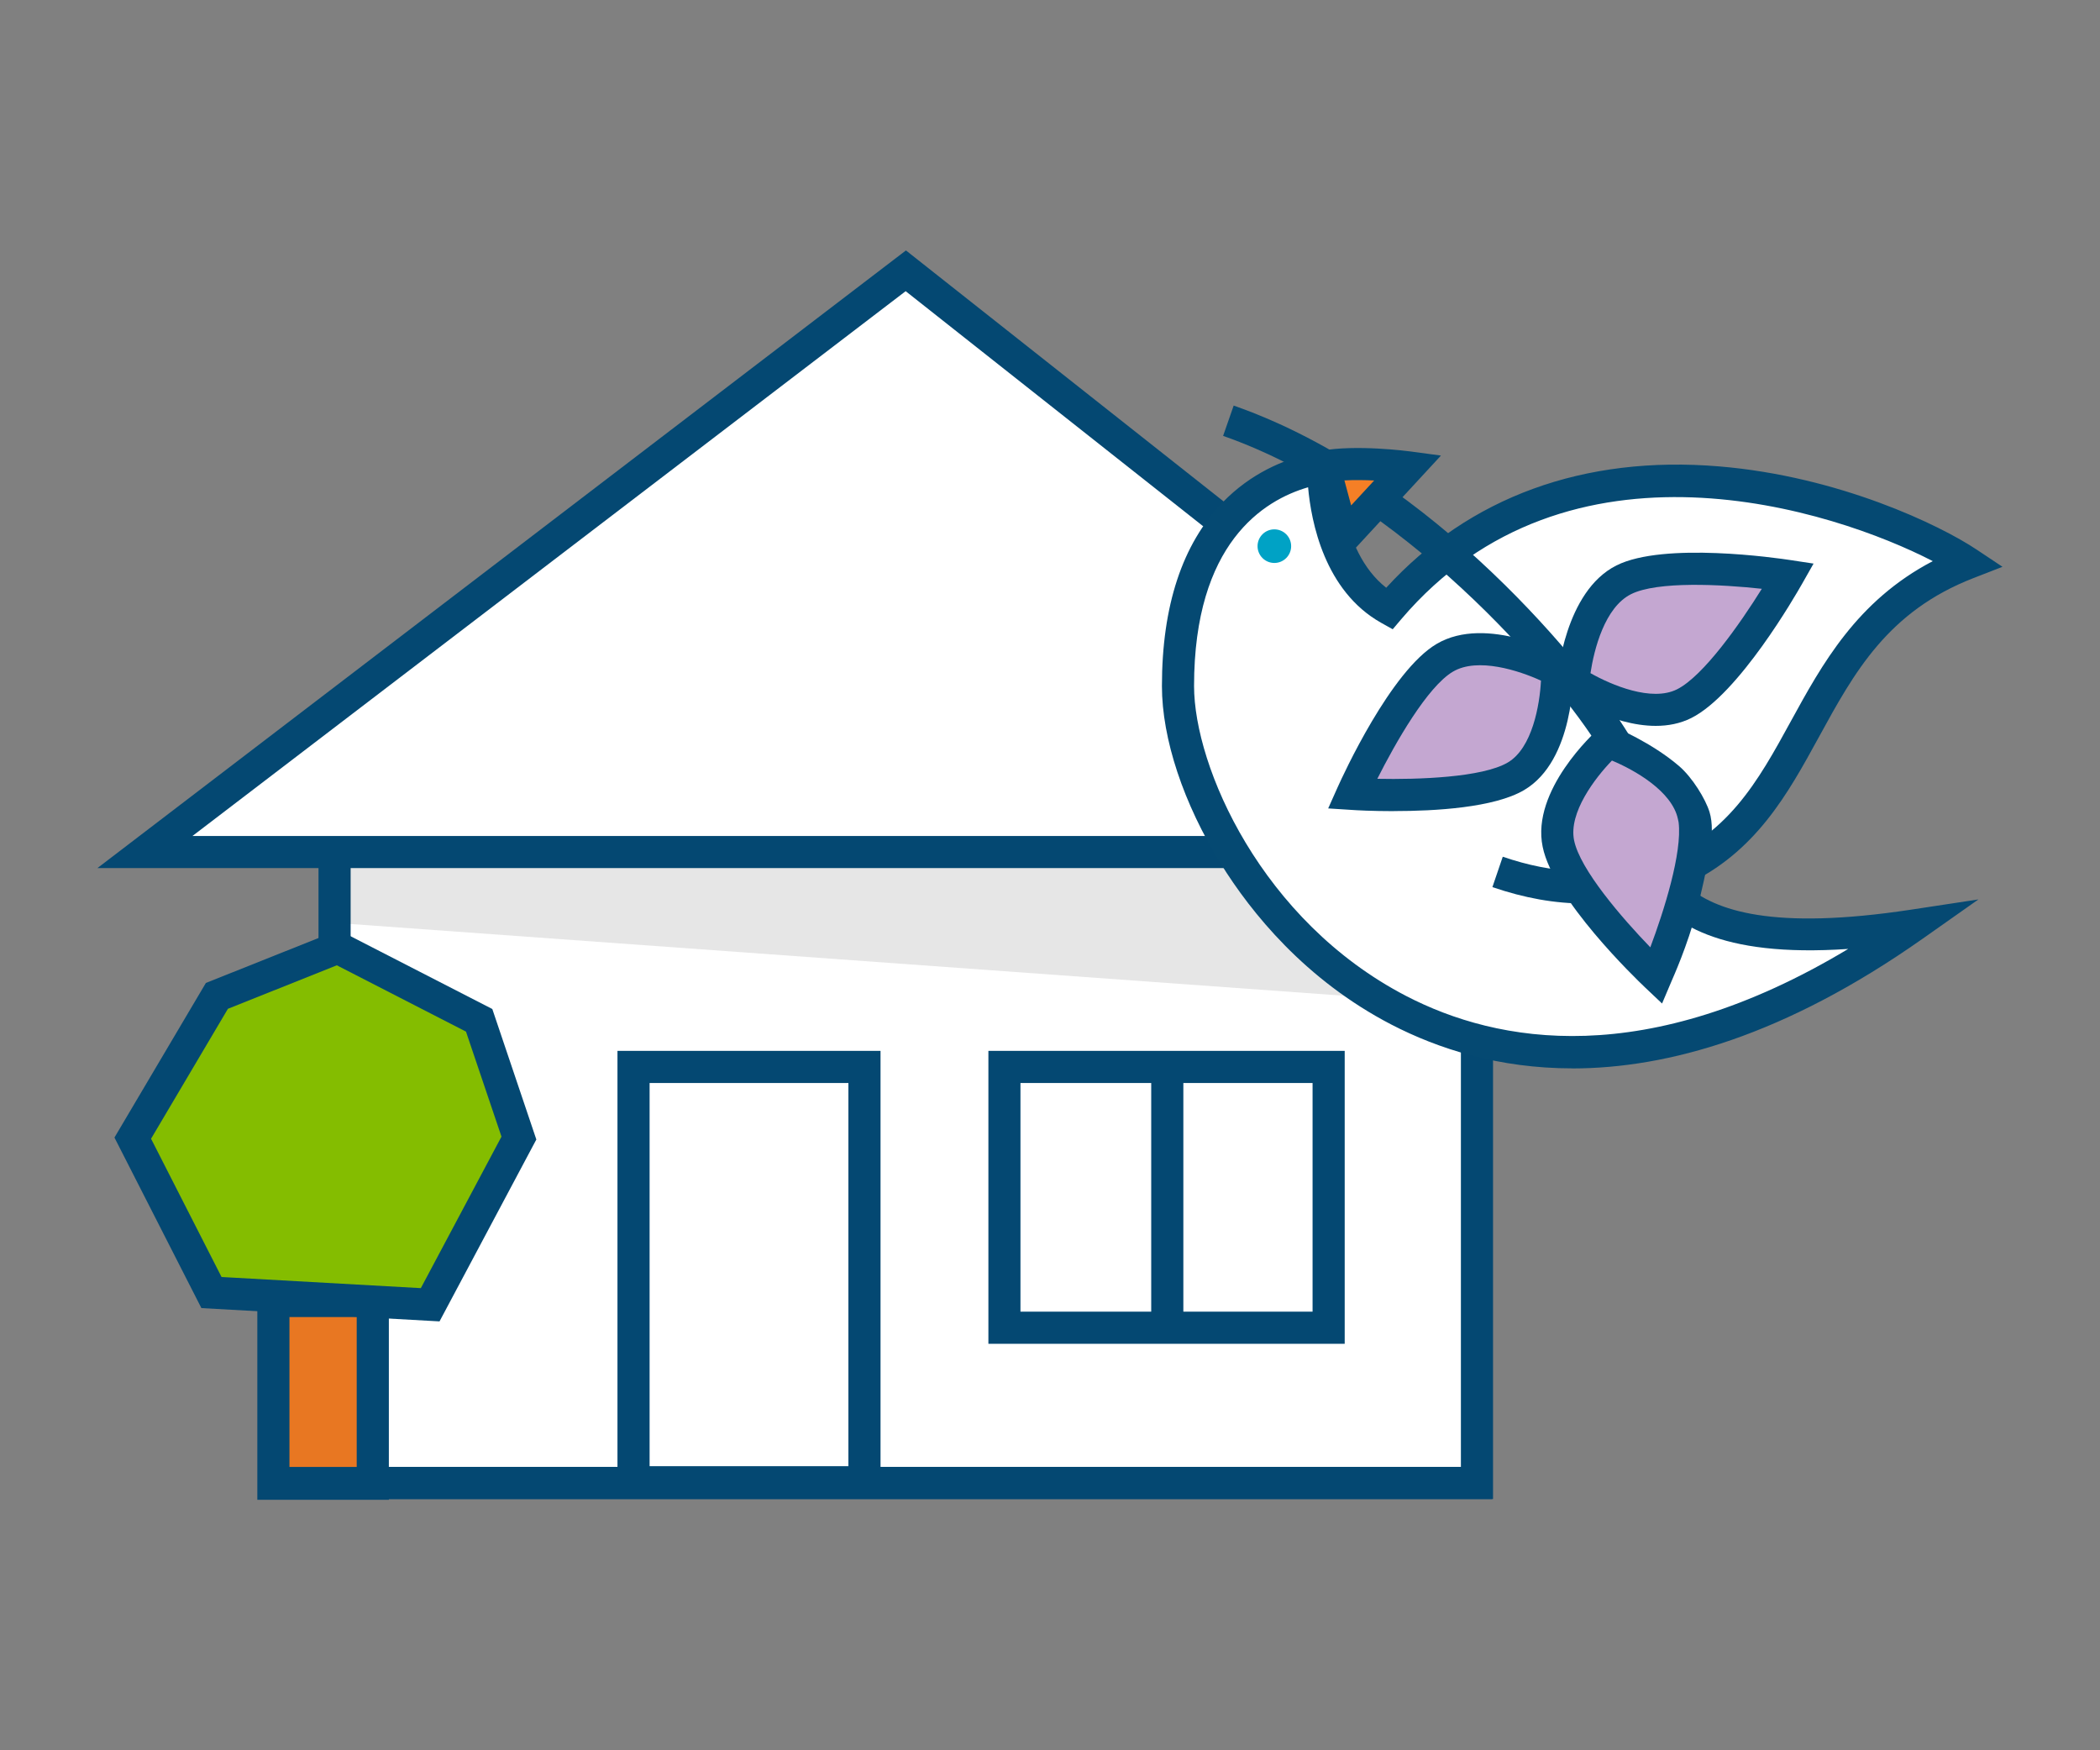 <?xml version="1.0" encoding="UTF-8"?>
<svg id="Layer_1" data-name="Layer 1" xmlns="http://www.w3.org/2000/svg" viewBox="0 0 300 250">
  <rect x="0" y="0" width="300" height="250" fill="#808080" stroke="none"/>
  <defs>
    <style>
      .cls-1 {
        isolation: isolate;
        opacity: .1;
      }

      .cls-2 {
        fill: #054972;
      }

      .cls-3 {
        fill: #00a2c5;
      }

      .cls-4 {
        fill: #84bd00;
      }

      .cls-5 {
        fill: #044872;
      }

      .cls-6 {
        fill: #c4a7d1;
      }

      .cls-7 {
        fill: #fff;
      }

      .cls-8 {
        fill: #e87722;
      }

      .cls-9 {
        fill: #f57f26;
      }
    </style>
  </defs>
  <g id="House">
    <g>
      <g>
        <g>
          <rect class="cls-7" x="47.8" y="110.89" width="163.2" height="100.93"/>
          <path class="cls-5" d="M213.29,214.11H45.5v-105.52h167.79v105.52ZM50.09,209.53h158.61v-96.35H50.09v96.35Z"/>
        </g>
        <g class="cls-1">
          <polygon points="49.98 111.76 208.81 111.76 208.81 143.44 49.98 131.97 49.98 111.76"/>
        </g>
      </g>
      <g>
        <polygon class="cls-7" points="234.48 121.7 20.71 121.7 129.4 38.68 234.48 121.7"/>
        <path class="cls-5" d="M241.09,123.99H13.92l115.5-88.22,111.67,88.22ZM27.49,119.41h200.39l-98.5-77.82L27.49,119.41Z"/>
      </g>
      <g>
        <g>
          <rect class="cls-8" x="39.06" y="185.82" width="14.2" height="26.11"/>
          <path class="cls-5" d="M55.55,214.22h-18.79v-30.69h18.79v30.69ZM41.35,209.64h9.61v-21.52h-9.61v21.52Z"/>
        </g>
        <g>
          <polygon class="cls-4" points="18.96 162.55 30.98 142.24 48.23 135.36 68.44 145.73 74.12 162.55 61.45 186.37 30.21 184.62 18.96 162.55"/>
          <path class="cls-5" d="M62.79,188.74l-34.02-1.9-12.42-24.36,13.06-22.08,18.95-7.56,21.97,11.28,6.29,18.64-13.83,25.98ZM31.66,182.4l28.46,1.59,11.52-21.64-5.07-15-18.45-9.47-15.56,6.21-10.98,18.56,10.08,19.77Z"/>
        </g>
      </g>
      <g>
        <g>
          <g>
            <rect class="cls-7" x="143.49" y="152.4" width="46.32" height="37.25"/>
            <path class="cls-5" d="M192.1,191.94h-50.9v-41.84h50.9v41.84ZM145.78,187.35h41.73v-32.66h-41.73v32.66Z"/>
          </g>
          <rect class="cls-5" x="164.46" y="152.4" width="4.59" height="37.14"/>
        </g>
        <g>
          <rect class="cls-7" x="90.51" y="152.4" width="32.99" height="59.32"/>
          <path class="cls-5" d="M125.79,214h-37.58v-63.9h37.58v63.9ZM92.8,209.42h28.4v-54.73h-28.4v54.73Z"/>
        </g>
      </g>
      <rect class="cls-5" x="37.09" y="209.53" width="176.09" height="4.59"/>
    </g>
  </g>
  <g id="Hospice">
    <g>
      <g>
        <path class="cls-7" d="M189.15,66.75c-6.44.98-20.86,6.23-20.86,31.24s38.56,81.05,105.09,34.19c-25.23,3.82-32.66-1.64-36.48-6.66,23.27-8.08,18.57-35.17,44.24-45.11-11.8-7.86-55.82-25.02-82.69,6.55-9.72-5.46-9.39-20.21-9.39-20.21h.11Z"/>
        <path class="cls-2" d="M224.64,152.6c-10.52,0-19.18-2.79-25.88-6.26-12.31-6.39-20.03-16-24.34-22.94-5.36-8.63-8.43-17.89-8.43-25.4,0-11.46,2.91-20.28,8.66-26.23,4.11-4.25,8.84-6.09,12.14-6.88v-.42h2.36l.17,2.3,2.01.04c0,.12-.14,11.78,6.7,17.14,11.85-12.96,28.25-18.95,47.59-17.33,17.13,1.43,31.55,8.4,36.77,11.89l3.68,2.45-4.12,1.6c-12.28,4.76-17.05,13.47-22.1,22.7-4.45,8.13-9.03,16.5-19.04,21.16,4.2,3.68,12.4,6.51,32.21,3.51l9.61-1.46-7.95,5.6c-19.69,13.87-36.44,18.53-50.05,18.54ZM186.87,69.6c-6.35,1.84-16.29,7.98-16.29,28.39,0,11.51,9.63,33.55,30.3,44.27,13.06,6.77,34.25,10.64,63.15-6.72-18.63,1.27-25.29-3.8-28.97-8.64l-1.92-2.52,2.99-1.04c10.59-3.68,15.02-11.76,19.7-20.31,4.45-8.12,9.42-17.21,20.28-22.88-14.15-7.32-52.09-19.72-75.93,8.29l-1.22,1.44-1.65-.92c-8.1-4.55-10-14.43-10.44-19.36Z"/>
      </g>
      <path class="cls-2" d="M226.61,129.06c-4.53,0-8.8-.78-13.41-2.35l1.48-4.34c7.21,2.46,13.53,2.73,21.82.91l.98,4.48c-3.93.86-7.47,1.3-10.87,1.3Z"/>
      <circle class="cls-3" cx="182.05" cy="78.01" r="2.4"/>
      <g>
        <g>
          <path class="cls-6" d="M241.96,116.57c-1.42-6.99-12.23-10.6-12.23-10.6,0,0-8.52,7.65-7.1,14.53,1.42,6.99,13.98,18.9,13.98,18.9,0,0,6.77-15.95,5.35-22.94v.11Z"/>
          <path class="cls-2" d="M237.43,143.33l-2.4-2.27c-1.34-1.27-13.13-12.62-14.65-20.11-1.67-8.07,7.43-16.34,7.82-16.69l.99-.89,1.27.42c.32.11,5.48,2.26,9.42,5.64,1.9,1.64,3.76,4.68,4.34,6.56.47,1.54.39,3.5.05,5.54-.37,2.16-1.32,6.44-1.89,8.56-1.35,5.06-3.28,9.33-3.65,10.2l-1.29,3.04ZM230.28,108.63c-2.4,2.48-6.22,7.45-5.41,11.4.85,4.17,6.85,11.1,10.89,15.28,1.96-5.23,4.58-13.52,4.04-17.87l-.09-.42c-.82-4.02-6.27-7.07-9.44-8.39Z"/>
        </g>
        <g>
          <path class="cls-6" d="M231.97,82.81c-6.34,3.17-7.21,14.53-7.21,14.53,0,0,9.5,6.34,15.84,3.17,6.34-3.17,14.86-18.24,14.86-18.24,0,0-17.15-2.62-23.49.55Z"/>
          <path class="cls-2" d="M236.55,103.68c-6.33,0-12.73-4.2-13.07-4.43l-1.12-.75.1-1.34c.04-.52,1.06-12.7,8.47-16.4h0c6.79-3.4,23.03-1.04,24.86-.76l3.29.5-1.64,2.89c-.91,1.61-9.06,15.78-15.83,19.17-1.6.8-3.33,1.12-5.07,1.12ZM227.21,96.15c2.99,1.69,8.73,4.13,12.36,2.31,3.78-1.89,9.04-9.42,12.12-14.36-5.78-.63-14.93-1.12-18.69.77s-5.27,7.87-5.79,11.28Z"/>
        </g>
        <path class="cls-2" d="M228.7,107.17c-6.62-10.81-28.52-36.01-53.97-44.91l1.51-4.33c28.75,10.06,50.88,37.89,56.36,46.85l-3.91,2.4Z"/>
        <g>
          <path class="cls-6" d="M216.57,110.89c6.12-3.6,5.9-15.07,5.9-15.07,0,0-9.94-5.46-16.06-1.86-6.12,3.6-13.22,19.44-13.22,19.44,0,0,17.26,1.09,23.38-2.51h0Z"/>
          <path class="cls-2" d="M199.15,115.86c-3.1,0-5.47-.13-6.11-.18l-3.3-.21,1.35-3.02c.76-1.69,7.59-16.62,14.15-20.48,7.16-4.22,17.88,1.57,18.33,1.82l1.16.64.03,1.33c0,.52.16,12.86-7.03,17.09h0c-4.27,2.52-12.73,3-18.58,3ZM196.76,111.24c5.81.12,14.99-.18,18.64-2.33h0c3.51-2.07,4.56-8.25,4.74-11.69-3.11-1.43-9.04-3.37-12.57-1.29-3.64,2.14-8.2,10.12-10.81,15.31Z"/>
        </g>
      </g>
      <g>
        <path class="cls-9" d="M189.15,66.65l2.73,10.16,9.29-10.05s-7.32-.98-12.02-.11Z"/>
        <path class="cls-2" d="M190.74,81.41l-4.45-16.57,2.44-.45c5-.93,12.43.05,12.74.09l4.38.59-15.1,16.35ZM192.06,68.62l.96,3.57,3.29-3.56c-1.34-.06-2.83-.09-4.25-.01Z"/>
      </g>
    </g>
  </g>
</svg>